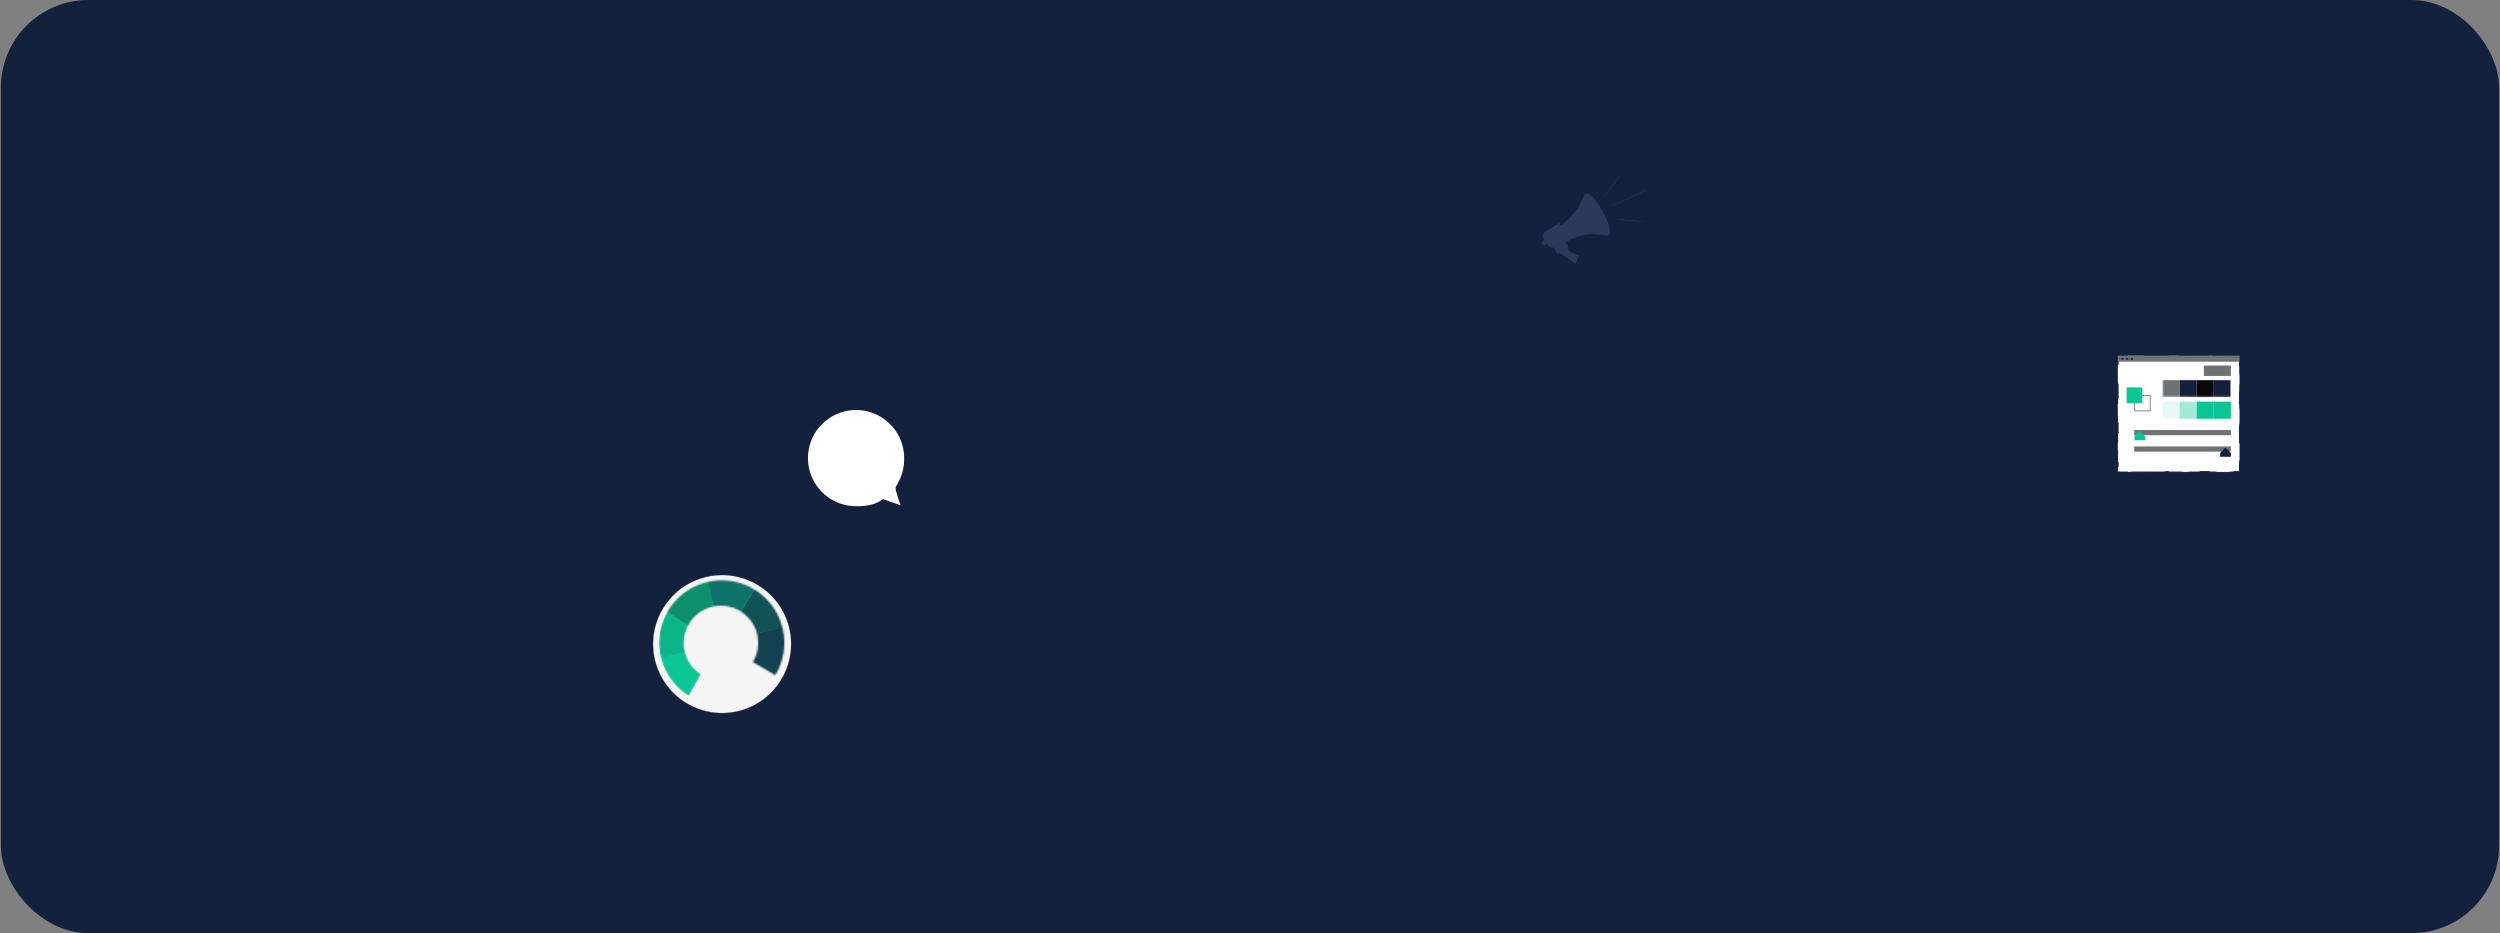 <?xml version="1.0" encoding="UTF-8"?> <svg xmlns="http://www.w3.org/2000/svg" width="1428" height="533" viewBox="0 0 1428 533" fill="none"><rect x="0" y="0" width="1428" height="533" fill="#808080" stroke="none"/><rect x="0.5" width="1427" height="533" rx="50" fill="#14213D"></rect><path d="M421.973 406.163C443.116 400.891 455.985 379.484 450.716 358.349C445.446 337.214 424.034 324.355 402.89 329.626C381.746 334.898 368.877 356.305 374.147 377.44C379.416 398.575 400.829 411.435 421.973 406.163Z" fill="#F5F5F5"></path><path d="M450.711 358.33C450.711 358.33 450.647 358.123 450.533 357.715C450.475 357.509 450.403 357.258 450.319 356.957C450.235 356.656 450.141 356.305 450 355.916C449.869 355.525 449.723 355.088 449.562 354.604C449.39 354.124 449.178 353.611 448.96 353.049C448.508 351.93 447.924 350.667 447.194 349.28C446.437 347.909 445.559 346.4 444.427 344.865C443.309 343.324 442.002 341.709 440.422 340.141C437.287 336.995 433.148 333.919 427.997 331.7C425.43 330.582 422.611 329.709 419.605 329.155C416.601 328.604 413.408 328.354 410.121 328.573C406.836 328.776 403.456 329.378 400.128 330.486C398.453 331.009 396.814 331.712 395.185 332.48C393.564 333.271 391.982 334.189 390.437 335.211C388.916 336.262 387.422 337.399 386.018 338.675C384.625 339.957 383.284 341.331 382.053 342.83C380.83 344.333 379.696 345.931 378.667 347.617C377.66 349.317 376.762 351.104 375.989 352.962C375.211 354.818 374.609 356.767 374.123 358.751C374.015 359.252 373.872 359.745 373.791 360.252C373.7 360.757 373.606 361.263 373.513 361.773C373.378 362.794 373.228 363.819 373.162 364.859C373.013 366.93 372.986 369.033 373.181 371.132C373.367 373.231 373.71 375.33 374.212 377.403C374.743 379.471 375.422 381.487 376.243 383.427C377.06 385.372 378.067 387.216 379.172 388.974L379.592 389.631L379.801 389.96L380.025 390.275C380.325 390.696 380.625 391.116 380.928 391.536C381.249 391.942 381.567 392.346 381.887 392.748C382.199 393.157 382.555 393.529 382.884 393.917C384.247 395.444 385.692 396.882 387.251 398.156C388.805 399.433 390.438 400.59 392.125 401.62C393.826 402.63 395.578 403.508 397.363 404.258C399.152 405 400.983 405.587 402.814 406.065C404.652 406.532 406.505 406.835 408.342 407.049C410.186 407.227 412.013 407.291 413.816 407.231C415.615 407.142 417.392 406.993 419.117 406.671C422.577 406.09 425.843 405.031 428.838 403.669C431.843 402.319 434.545 400.599 436.938 398.699C439.332 396.799 441.411 394.705 443.153 392.513C446.657 388.136 448.867 383.474 450.158 379.224C450.816 377.098 451.212 375.058 451.476 373.173C451.755 371.286 451.822 369.542 451.846 367.976C451.839 366.408 451.762 365.019 451.636 363.819C451.565 363.221 451.51 362.665 451.437 362.163C451.352 361.661 451.276 361.206 451.209 360.799C451.147 360.391 451.068 360.036 451.001 359.73C450.934 359.425 450.879 359.167 450.834 358.961C450.743 358.547 450.703 358.335 450.703 358.335C450.703 358.335 450.755 358.544 450.849 358.958C450.897 359.165 450.955 359.42 451.024 359.725C451.094 360.029 451.177 360.386 451.241 360.791C451.311 361.198 451.39 361.652 451.476 362.156C451.552 362.661 451.607 363.216 451.682 363.814C451.813 365.013 451.895 366.407 451.907 367.973C451.889 369.541 451.823 371.288 451.552 373.178C451.292 375.069 450.901 377.114 450.243 379.243C448.958 383.504 446.749 388.181 443.24 392.575C441.496 394.774 439.411 396.879 437.013 398.786C434.615 400.693 431.905 402.421 428.891 403.779C425.888 405.15 422.61 406.212 419.14 406.799C417.41 407.125 415.626 407.275 413.819 407.367C412.01 407.428 410.174 407.366 408.324 407.186C406.478 406.975 404.619 406.671 402.774 406.202C400.933 405.723 399.096 405.138 397.3 404.391C395.508 403.637 393.749 402.754 392.041 401.744C390.347 400.711 388.708 399.551 387.149 398.268C385.583 396.99 384.133 395.547 382.766 394.015C382.434 393.624 382.077 393.252 381.764 392.841C381.443 392.435 381.123 392.032 380.802 391.626C380.502 391.206 380.198 390.783 379.898 390.36L379.67 390.042L379.458 389.714L379.037 389.055C377.927 387.288 376.914 385.436 376.096 383.483C375.27 381.534 374.588 379.51 374.056 377.436C373.552 375.354 373.203 373.247 373.018 371.138C372.824 369.03 372.852 366.921 373 364.841C373.065 363.8 373.214 362.77 373.352 361.745C373.445 361.236 373.538 360.726 373.631 360.22C373.715 359.71 373.857 359.214 373.965 358.713C374.452 356.719 375.058 354.764 375.838 352.901C376.615 351.036 377.514 349.242 378.526 347.535C379.559 345.841 380.698 344.239 381.926 342.731C383.163 341.231 384.509 339.85 385.907 338.563C387.316 337.283 388.815 336.142 390.342 335.089C391.892 334.065 393.481 333.146 395.109 332.35C396.745 331.583 398.393 330.878 400.071 330.355C403.411 329.243 406.803 328.642 410.098 328.443C413.395 328.228 416.601 328.481 419.613 329.036C422.625 329.594 425.455 330.473 428.027 331.596C433.188 333.829 437.334 336.921 440.469 340.08C442.051 341.654 443.356 343.275 444.473 344.823C445.603 346.365 446.479 347.876 447.233 349.251C447.961 350.642 448.54 351.909 448.99 353.032C449.206 353.598 449.414 354.112 449.587 354.592C449.745 355.076 449.891 355.516 450.02 355.908C450.155 356.298 450.248 356.65 450.331 356.954C450.412 357.256 450.482 357.511 450.535 357.714C450.647 358.123 450.699 358.332 450.699 358.332L450.711 358.33Z" fill="#14213D"></path><mask id="mask0_169_50556" style="mask-type:luminance" maskUnits="userSpaceOnUse" x="376" y="331" width="73" height="67"><path d="M400.414 385.084C396.024 382.27 392.654 377.845 391.293 372.387C388.464 361.039 395.374 349.544 406.726 346.714C418.079 343.883 429.576 350.789 432.405 362.136C433.822 367.816 432.797 373.531 429.999 378.182L442.86 385.697C447.626 377.826 449.378 368.134 446.976 358.503C442.195 339.325 422.765 327.656 403.579 332.44C384.393 337.224 372.716 356.648 377.498 375.826C379.859 385.297 385.794 392.93 393.507 397.662L400.414 385.084Z" fill="white"></path></mask><g mask="url(#mask0_169_50556)"><path d="M400.422 385.061C396.032 382.246 392.662 377.821 391.301 372.363C388.472 361.016 395.382 349.521 406.734 346.691C418.086 343.86 429.584 350.765 432.413 362.113C433.829 367.792 432.805 373.508 430.007 378.158L442.867 385.674C447.634 377.803 449.385 368.111 446.984 358.48C442.203 339.302 422.773 327.633 403.587 332.417C384.401 337.2 372.724 356.625 377.505 375.803C379.867 385.274 385.802 392.906 393.515 397.638L400.422 385.061Z" fill="#0BC594"></path><g opacity="0.8"><path d="M430.369 362.399L449.053 357.741C449.053 357.741 450.955 373.415 450.646 373.792C450.338 374.169 442.464 389.674 442.464 389.674L426.179 377.886L430.369 362.399Z" fill="#14213D"></path></g><g opacity="0.7"><path d="M422.203 351.104L432.193 334.836L444.959 346.395L449.11 357.751L430.604 362.368L425.384 355.789L422.203 351.104Z" fill="#14213D"></path></g><g opacity="0.5"><path d="M408.692 349.437C408.371 349.115 404.031 330.74 404.031 330.74L415.781 329.331L432.063 334.885L421.882 351.467L413.089 352.356L408.69 349.441L408.692 349.437Z" fill="#14213D"></path></g><g opacity="0.3"><path d="M379.677 348.651C379.983 348.674 395.538 358.74 395.538 358.74L405.414 351.663L407.834 346.404L404.037 330.741L391.333 335.429L379.68 348.651L379.677 348.651Z" fill="#121212"></path></g><g opacity="0.1"><path d="M376.221 375.91C376.551 376.029 397.005 370.728 397.005 370.728L393.281 357.332L380.77 349.305L376.02 359.007L376.22 375.907L376.221 375.91Z" fill="#121212"></path></g></g><path d="M889.414 129.619C889.414 129.619 893.114 128.504 898.03 123.023C902.946 117.541 904.931 110.594 905.582 110.577C906.233 110.56 908.965 109.038 915.216 120.341C921.467 131.644 919.549 134.524 918.474 134.58C917.4 134.637 909.983 133.155 905.48 134.009C900.977 134.863 895.314 137.663 895.314 137.663L889.414 129.619Z" fill="#2A3A5B"></path><path d="M881.892 136.596L883.357 138.938L884.014 139.99C884.913 141.433 886.786 141.913 888.268 141.093L896.12 137.682L890.627 127.312L882.894 132.206C881.411 133.145 880.959 135.108 881.892 136.596Z" fill="#2A3A5B"></path><path d="M886.836 140.156L889.778 144.999L891.033 144.546L899.932 150.746L901.935 145.983C901.935 145.983 896.815 144.218 895.768 142.515C894.722 140.818 895.751 140.337 895.751 140.337L893.223 137.859L886.836 140.156Z" fill="#2A3A5B"></path><path d="M914.786 120.585C918.123 126.711 919.73 132.272 918.383 133.008C917.037 133.743 913.241 129.365 909.909 123.238C906.577 117.111 904.965 111.55 906.311 110.815C907.658 110.08 911.453 114.453 914.786 120.585Z" fill="#2A3A5B"></path><path d="M881.473 140.172L883.606 139.324L882.061 136.852L880.5 137.994L881.473 140.172Z" fill="#2A3A5B"></path><path d="M894.092 138.703L888.497 142.889L887.66 141.509L894.092 138.703Z" fill="#2A3A5B"></path><path d="M882.062 136.844L883.606 139.316L883.165 139.491L881.875 136.985L882.062 136.844Z" fill="#2A3A5B"></path><path d="M883.611 137.335C883.65 137.403 884.708 136.899 885.975 136.209C887.242 135.519 888.244 134.902 888.204 134.834C888.164 134.766 887.107 135.27 885.839 135.96C884.572 136.65 883.571 137.267 883.611 137.335Z" fill="#2A3A5B"></path><path d="M882.825 135.855C882.865 135.923 883.821 135.431 884.958 134.763C886.101 134.09 886.989 133.496 886.95 133.428C886.91 133.36 885.954 133.852 884.817 134.52C883.68 135.193 882.786 135.787 882.825 135.855Z" fill="#2A3A5B"></path><path d="M884.579 138.868C884.596 138.902 884.85 138.823 885.252 138.664C885.455 138.585 885.693 138.483 885.959 138.37C886.219 138.251 886.491 138.093 886.779 137.935C887.933 137.29 888.804 136.679 888.77 136.616C888.731 136.543 887.786 137.052 886.643 137.686C886.355 137.844 886.095 138.014 885.84 138.138C885.585 138.263 885.359 138.381 885.173 138.478C884.794 138.681 884.567 138.823 884.579 138.862V138.868Z" fill="#2A3A5B"></path><path d="M908.852 119.616C908.852 119.616 911.969 117.347 914.084 121.63C916.2 125.912 912.817 126.897 912.817 126.897C911.245 124.82 909.915 122.399 908.852 119.616Z" fill="#2A3A5B"></path><path d="M904.984 114.615C904.984 114.615 905.035 114.915 905.177 115.447C905.318 115.978 905.527 116.753 905.805 117.698C905.98 118.162 906.167 118.666 906.37 119.209C906.472 119.48 906.58 119.763 906.687 120.052C906.744 120.199 906.8 120.346 906.857 120.493C906.919 120.64 906.993 120.781 907.061 120.934C907.343 121.522 907.638 122.145 907.943 122.784C908.022 122.942 908.096 123.106 908.175 123.27C908.249 123.434 908.35 123.587 908.441 123.746C908.628 124.062 908.814 124.385 909.001 124.713C909.193 125.041 909.38 125.364 909.561 125.68C909.657 125.839 909.736 126.003 909.844 126.15C909.946 126.297 910.047 126.444 910.149 126.591C910.557 127.174 910.947 127.734 911.32 128.271C911.416 128.401 911.501 128.537 911.603 128.667C911.705 128.792 911.807 128.911 911.903 129.029C912.101 129.267 912.293 129.499 912.48 129.725C912.853 130.172 913.198 130.585 913.515 130.97C914.194 131.683 914.765 132.237 915.156 132.627C915.546 133.012 915.772 133.221 915.789 133.204C915.801 133.193 915.608 132.961 915.235 132.548C914.856 132.129 914.319 131.547 913.657 130.828C913.351 130.444 913.017 130.025 912.655 129.572C912.474 129.346 912.288 129.114 912.095 128.877C911.999 128.758 911.903 128.633 911.801 128.515C911.705 128.39 911.62 128.254 911.53 128.119C911.162 127.581 910.777 127.021 910.376 126.438C910.274 126.291 910.172 126.144 910.07 125.997C909.968 125.85 909.883 125.686 909.793 125.533C909.612 125.216 909.425 124.9 909.238 124.572C909.052 124.249 908.865 123.927 908.678 123.616C908.588 123.457 908.486 123.304 908.413 123.14C908.333 122.976 908.26 122.818 908.181 122.659C907.875 122.026 907.575 121.415 907.292 120.827C907.225 120.68 907.145 120.538 907.083 120.391C907.027 120.244 906.97 120.097 906.913 119.955C906.8 119.667 906.693 119.39 906.585 119.124C906.37 118.586 906.172 118.089 905.991 117.63C905.692 116.703 905.454 115.95 905.279 115.413C905.103 114.892 905.001 114.604 904.984 114.609V114.615Z" fill="#2A3A5B"></path><path d="M926.394 99.001C926.456 99.052 924.137 102.203 921.212 106.038C918.287 109.874 915.86 112.945 915.798 112.894C915.736 112.843 918.055 109.698 920.98 105.857C923.905 102.022 926.332 98.95 926.394 99.001Z" fill="#2A3A5B"></path><path d="M941.572 107.976C941.606 108.05 936.729 110.386 930.676 113.192C924.623 116.004 919.69 118.215 919.656 118.142C919.622 118.068 924.499 115.732 930.552 112.92C936.599 110.115 941.538 107.897 941.572 107.971V107.976Z" fill="#2A3A5B"></path><path d="M939.311 126.664C939.305 126.743 935.826 126.477 931.544 126.064C927.261 125.651 923.799 125.249 923.805 125.17C923.81 125.091 927.289 125.357 931.572 125.77C935.854 126.183 939.316 126.584 939.311 126.664Z" fill="#2A3A5B"></path><path d="M1273.58 203.062H1261.95V203.312H1250.32V203.062H1238.69V203.312H1227.06V203.062H1215.43V203.312H1209.87V208.61H1209.62V219.704H1209.87V230.798H1209.62V241.892H1209.87V252.986H1209.62V264.08H1209.87V269.377H1215.43V269.627H1227.06V269.377H1238.69V269.627H1250.32V269.377H1261.95V269.627H1273.58V269.377H1279.14V264.08H1279.39V252.986H1279.14V241.892H1279.39V230.798H1279.14V219.704H1279.39V208.61H1279.14V203.312H1273.58V203.062Z" fill="white" stroke="#14213D" stroke-width="0.5" stroke-dasharray="10 10"></path><path d="M1279.39 203.062H1209.62V206.607H1279.39V203.062Z" fill="#6F7276"></path><path d="M1279.5 269.79H1209.5V203H1279.5V269.79ZM1209.72 269.565H1279.28V203.225H1209.72V269.565Z" fill="#14213D"></path><path d="M1274.28 208.828H1258.84V214.754H1274.28V208.828Z" fill="#6F7276"></path><path d="M1274.27 245.641H1219.05V248.603H1274.27V245.641Z" fill="#6F7276"></path><mask id="mask1_169_50556" style="mask-type:luminance" maskUnits="userSpaceOnUse" x="1235" y="216" width="40" height="11"><path d="M1274.26 226.824L1274.29 217.039L1235.24 216.95L1235.22 226.736L1274.26 226.824Z" fill="white"></path></mask><g mask="url(#mask1_169_50556)"><path d="M1235.24 216.957L1235.22 226.742L1244.98 226.764L1245 216.979L1235.24 216.957Z" fill="#6F7276"></path><path d="M1245.01 216.973L1244.99 226.758L1254.75 226.78L1254.77 216.995L1245.01 216.973Z" fill="#14213D"></path><path d="M1254.77 217.02L1254.75 226.805L1264.51 226.827L1264.53 217.042L1254.77 217.02Z" fill="#090909"></path><path d="M1264.52 217.035L1264.5 226.82L1274.26 226.842L1274.28 217.057L1264.52 217.035Z" fill="#14213D"></path></g><path d="M1244.99 229.398H1235.23V239.184H1244.99V229.398Z" fill="#0BC594" fill-opacity="0.1"></path><path d="M1254.76 229.398H1245V239.184H1254.76V229.398Z" fill="#0BC594" fill-opacity="0.38"></path><path d="M1264.52 229.398H1254.76V239.184H1264.52V229.398Z" fill="#0BC594"></path><path d="M1274.28 229.398H1264.52V239.184H1274.28V229.398Z" fill="#0BC594"></path><path d="M1219.08 230.22H1214.73V221.273H1223.68V230.22H1219.08Z" fill="#0BC594"></path><path d="M1228.3 234.865H1219.05V230.241H1219.35V234.566H1228V225.916H1223.68V225.617H1228.3V234.865Z" fill="#14213D"></path><path d="M1222.24 246.203L1219.18 249.26V251.47H1225.3V249.26L1222.24 246.203Z" fill="#0BC594"></path><path d="M1274.27 255.016H1219.05V257.978H1274.27V255.016Z" fill="#6F7276"></path><path d="M1271.21 255.664L1268.15 258.721V260.931H1274.27V258.721L1271.21 255.664Z" fill="#14213D"></path><path d="M1213.03 204.962C1213.03 205.295 1212.76 205.565 1212.43 205.565C1212.09 205.565 1211.82 205.295 1211.82 204.962C1211.82 204.629 1212.09 204.359 1212.43 204.359C1212.76 204.359 1213.03 204.629 1213.03 204.962Z" fill="#14213D"></path><path d="M1215.7 204.962C1215.7 205.295 1215.43 205.565 1215.09 205.565C1214.76 205.565 1214.49 205.295 1214.49 204.962C1214.49 204.629 1214.76 204.359 1215.09 204.359C1215.43 204.359 1215.7 204.629 1215.7 204.962Z" fill="#14213D"></path><path d="M1218.37 204.962C1218.37 205.295 1218.1 205.565 1217.77 205.565C1217.43 205.565 1217.16 205.295 1217.16 204.962C1217.16 204.629 1217.43 204.359 1217.77 204.359C1218.1 204.359 1218.37 204.629 1218.37 204.962Z" fill="#14213D"></path><path xmlns="http://www.w3.org/2000/svg" d="M516.459 261.699C516.459 268.186 515.012 272.468 511.585 278.303C511.016 279.275 514.419 288.633 514.419 288.633L504.362 285.075C499.784 288.467 495.111 289.155 488.944 289.155C483.51 289.148 478.199 287.529 473.684 284.504C469.17 281.48 465.653 277.184 463.579 272.161C461.506 267.138 460.968 261.612 462.034 256.283C463.1 250.955 465.723 246.062 469.57 242.223C473.416 238.384 478.315 235.773 483.646 234.718C488.977 233.663 494.502 234.213 499.52 236.297C504.539 238.382 508.827 241.908 511.842 246.429C514.857 250.95 516.464 256.264 516.459 261.699Z" fill="white" style="&#10;"></path><defs><clipPath id="clip0_169_50556"><rect width="1227" height="373" fill="white" transform="translate(100.5 80)"></rect></clipPath></defs></svg> 